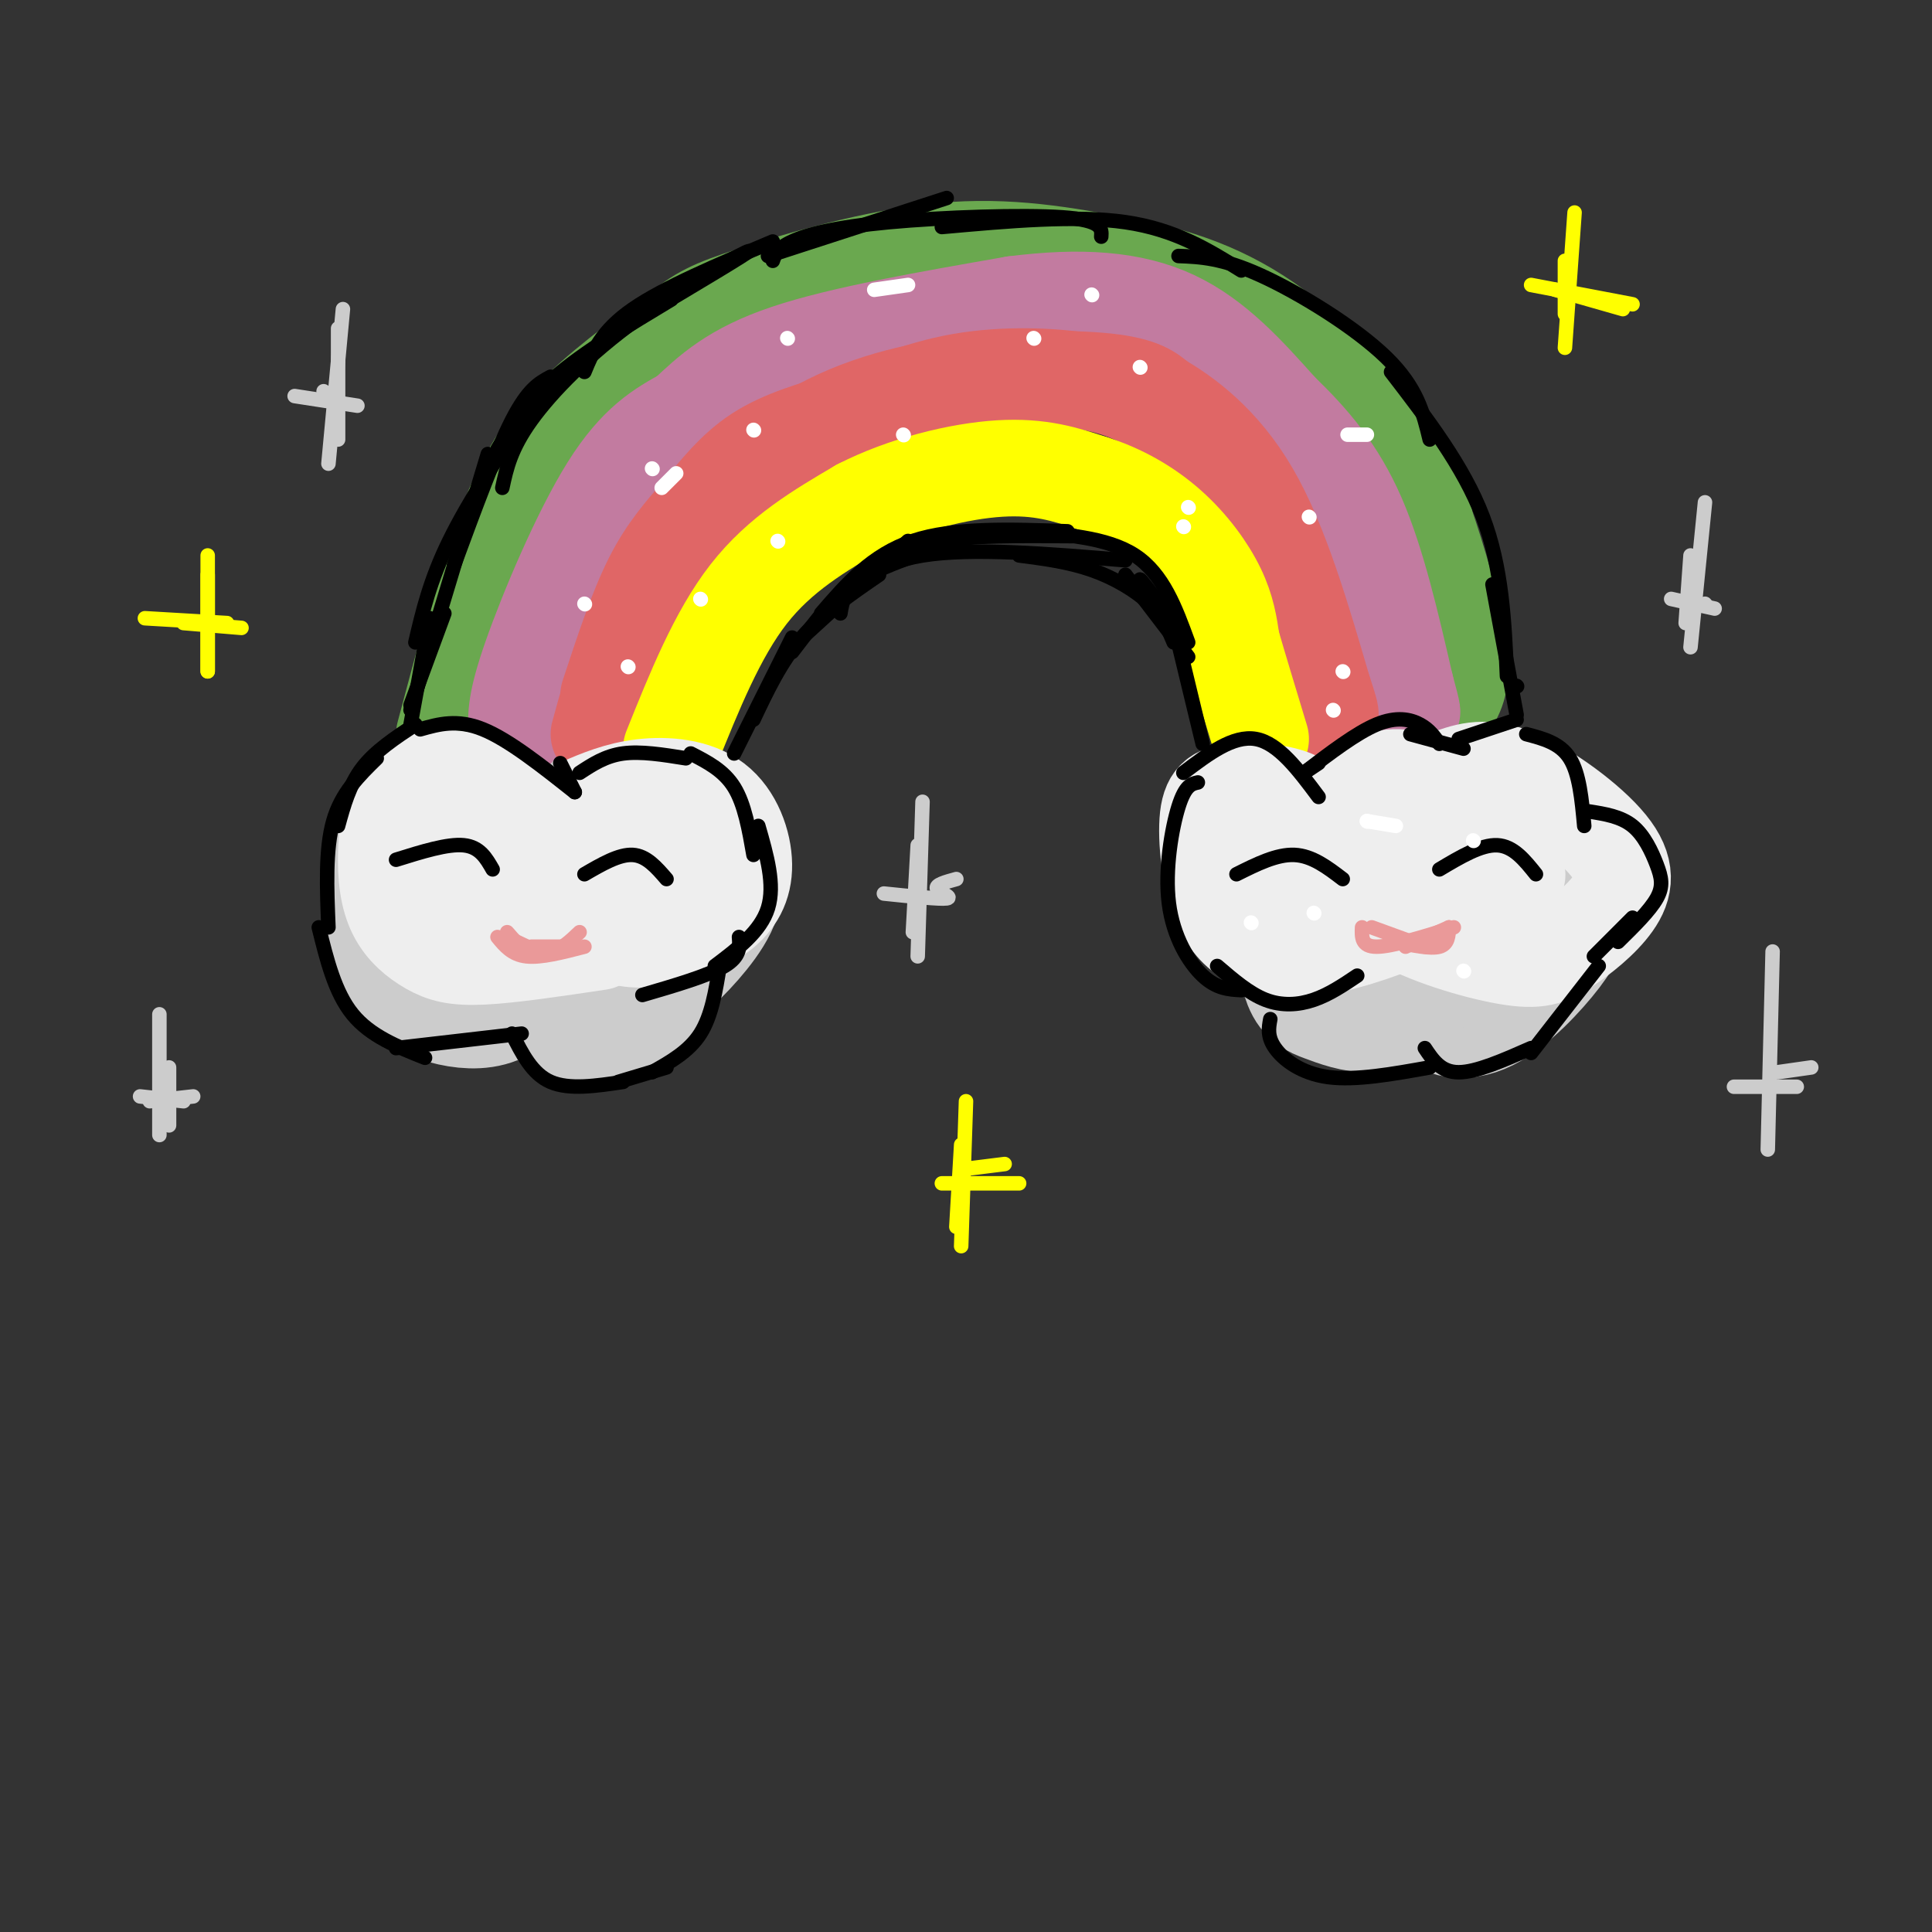 <svg viewBox='0 0 400 400' version='1.1' xmlns='http://www.w3.org/2000/svg' xmlns:xlink='http://www.w3.org/1999/xlink'><rect x="0" y="0" width="400" height="400" fill="#333333" stroke="none"/><g fill='none' stroke='rgb(204,204,204)' stroke-width='28' stroke-linecap='round' stroke-linejoin='round'><path d='M103,178c-0.759,-2.578 -1.519,-5.155 -5,-7c-3.481,-1.845 -9.684,-2.957 -13,1c-3.316,3.957 -3.746,12.982 -4,19c-0.254,6.018 -0.332,9.027 4,12c4.332,2.973 13.075,5.910 18,3c4.925,-2.910 6.031,-11.667 7,-12c0.969,-0.333 1.799,7.756 4,12c2.201,4.244 5.772,4.641 9,4c3.228,-0.641 6.114,-2.321 9,-4'/><path d='M132,206c2.426,-4.670 3.989,-14.344 4,-16c0.011,-1.656 -1.532,4.705 -2,8c-0.468,3.295 0.139,3.525 3,1c2.861,-2.525 7.978,-7.805 10,-12c2.022,-4.195 0.951,-7.306 1,-10c0.049,-2.694 1.219,-4.973 -6,-7c-7.219,-2.027 -22.828,-3.803 -32,-3c-9.172,0.803 -11.907,4.185 -14,8c-2.093,3.815 -3.544,8.064 -2,12c1.544,3.936 6.084,7.560 10,9c3.916,1.440 7.208,0.695 10,-1c2.792,-1.695 5.083,-4.342 6,-7c0.917,-2.658 0.458,-5.329 0,-8'/><path d='M120,180c-0.895,-2.665 -3.133,-5.328 -6,-6c-2.867,-0.672 -6.364,0.648 -10,5c-3.636,4.352 -7.412,11.736 -4,16c3.412,4.264 14.011,5.407 20,5c5.989,-0.407 7.367,-2.365 8,-6c0.633,-3.635 0.520,-8.946 0,-12c-0.520,-3.054 -1.449,-3.849 -5,-4c-3.551,-0.151 -9.725,0.344 -13,3c-3.275,2.656 -3.650,7.473 -3,10c0.650,2.527 2.325,2.763 4,3'/><path d='M288,182c-1.051,-4.491 -2.102,-8.982 -3,-11c-0.898,-2.018 -1.643,-1.562 -4,-2c-2.357,-0.438 -6.326,-1.770 -10,-1c-3.674,0.770 -7.053,3.642 -7,9c0.053,5.358 3.540,13.202 7,17c3.460,3.798 6.894,3.549 9,1c2.106,-2.549 2.884,-7.400 2,-11c-0.884,-3.600 -3.428,-5.949 -6,-5c-2.572,0.949 -5.170,5.196 -6,10c-0.830,4.804 0.107,10.164 1,13c0.893,2.836 1.740,3.148 4,4c2.260,0.852 5.931,2.243 9,2c3.069,-0.243 5.534,-2.122 8,-4'/><path d='M292,204c1.906,-2.386 2.670,-6.351 3,-6c0.330,0.351 0.225,5.016 2,8c1.775,2.984 5.429,4.285 10,2c4.571,-2.285 10.059,-8.157 13,-12c2.941,-3.843 3.333,-5.658 3,-10c-0.333,-4.342 -1.393,-11.210 -6,-15c-4.607,-3.790 -12.761,-4.501 -18,-4c-5.239,0.501 -7.562,2.216 -9,4c-1.438,1.784 -1.991,3.639 -1,7c0.991,3.361 3.528,8.229 7,11c3.472,2.771 7.881,3.444 11,3c3.119,-0.444 4.950,-2.006 6,-3c1.050,-0.994 1.321,-1.422 1,-5c-0.321,-3.578 -1.235,-10.308 -4,-13c-2.765,-2.692 -7.383,-1.346 -12,0'/><path d='M298,171c-3.037,0.685 -4.629,2.397 -6,6c-1.371,3.603 -2.522,9.095 0,12c2.522,2.905 8.717,3.222 12,3c3.283,-0.222 3.653,-0.983 4,-3c0.347,-2.017 0.671,-5.291 -2,-6c-2.671,-0.709 -8.335,1.145 -14,3'/></g>
<g fill='none' stroke='rgb(106,168,79)' stroke-width='20' stroke-linecap='round' stroke-linejoin='round'><path d='M92,152c4.000,-15.044 8.000,-30.089 12,-41c4.000,-10.911 8.000,-17.689 14,-24c6.000,-6.311 14.000,-12.156 22,-18'/><path d='M140,69c5.143,-4.024 7.000,-5.083 16,-8c9.000,-2.917 25.143,-7.690 39,-9c13.857,-1.310 25.429,0.845 37,3'/><path d='M232,55c11.548,2.024 21.917,5.583 32,13c10.083,7.417 19.881,18.690 25,26c5.119,7.310 5.560,10.655 6,14'/><path d='M295,108c2.578,7.422 6.022,18.978 7,26c0.978,7.022 -0.511,9.511 -2,12'/></g>
<g fill='none' stroke='rgb(194,123,160)' stroke-width='20' stroke-linecap='round' stroke-linejoin='round'><path d='M107,151c-0.156,-2.778 -0.311,-5.556 3,-15c3.311,-9.444 10.089,-25.556 16,-35c5.911,-9.444 10.956,-12.222 16,-15'/><path d='M142,86c5.067,-4.778 9.733,-9.222 21,-13c11.267,-3.778 29.133,-6.889 47,-10'/><path d='M210,63c13.667,-1.733 24.333,-1.067 33,3c8.667,4.067 15.333,11.533 22,19'/><path d='M265,85c6.533,6.289 11.867,12.511 16,22c4.133,9.489 7.067,22.244 10,35'/><path d='M291,142c1.833,6.667 1.417,5.833 1,5'/></g>
<g fill='none' stroke='rgb(224,102,102)' stroke-width='20' stroke-linecap='round' stroke-linejoin='round'><path d='M124,152c3.167,-11.500 6.333,-23.000 13,-33c6.667,-10.000 16.833,-18.500 27,-27'/><path d='M164,92c9.869,-6.786 21.042,-10.250 33,-12c11.958,-1.750 24.702,-1.786 32,-1c7.298,0.786 9.149,2.393 11,4'/><path d='M240,83c5.267,3.022 12.933,8.578 19,19c6.067,10.422 10.533,25.711 15,41'/><path d='M274,143c2.500,7.333 1.250,5.167 0,3'/><path d='M126,144c2.923,-8.875 5.845,-17.750 9,-24c3.155,-6.250 6.542,-9.875 10,-14c3.458,-4.125 6.988,-8.750 12,-12c5.012,-3.250 11.506,-5.125 18,-7'/><path d='M175,87c6.833,-2.833 14.917,-6.417 24,-8c9.083,-1.583 19.167,-1.167 26,0c6.833,1.167 10.417,3.083 14,5'/><path d='M239,84c4.833,2.667 9.917,6.833 15,11'/></g>
<g fill='none' stroke='rgb(255,255,0)' stroke-width='20' stroke-linecap='round' stroke-linejoin='round'><path d='M139,155c4.750,-11.833 9.500,-23.667 16,-32c6.500,-8.333 14.750,-13.167 23,-18'/><path d='M178,105c9.178,-4.711 20.622,-7.489 29,-8c8.378,-0.511 13.689,1.244 19,3'/><path d='M226,100c6.000,1.857 11.500,5.000 16,9c4.500,4.000 8.000,8.857 10,13c2.000,4.143 2.500,7.571 3,11'/><path d='M255,133c1.500,5.167 3.750,12.583 6,20'/></g>
<g fill='none' stroke='rgb(238,238,238)' stroke-width='20' stroke-linecap='round' stroke-linejoin='round'><path d='M109,171c-0.261,-2.399 -0.523,-4.798 -5,-7c-4.477,-2.202 -13.170,-4.206 -18,-2c-4.830,2.206 -5.797,8.621 -6,14c-0.203,5.379 0.358,9.720 2,13c1.642,3.280 4.365,5.498 7,7c2.635,1.502 5.181,2.286 11,2c5.819,-0.286 14.909,-1.643 24,-3'/><path d='M120,167c3.998,-1.707 7.995,-3.413 13,-4c5.005,-0.587 11.017,-0.054 15,3c3.983,3.054 5.937,8.628 6,13c0.063,4.372 -1.767,7.543 -5,10c-3.233,2.457 -7.870,4.200 -12,5c-4.130,0.800 -7.751,0.657 -11,-1c-3.249,-1.657 -6.124,-4.829 -9,-8'/><path d='M105,176c-3.441,-0.974 -6.883,-1.949 -9,-2c-2.117,-0.051 -2.910,0.821 -4,3c-1.090,2.179 -2.477,5.666 0,8c2.477,2.334 8.818,3.514 14,4c5.182,0.486 9.203,0.279 13,-2c3.797,-2.279 7.369,-6.630 9,-9c1.631,-2.370 1.321,-2.758 0,-4c-1.321,-1.242 -3.653,-3.338 -6,-2c-2.347,1.338 -4.709,6.110 -4,9c0.709,2.890 4.489,3.898 8,4c3.511,0.102 6.753,-0.703 10,-3c3.247,-2.297 6.499,-6.085 6,-7c-0.499,-0.915 -4.750,1.042 -9,3'/><path d='M273,170c-1.340,-1.936 -2.680,-3.873 -6,-5c-3.320,-1.127 -8.619,-1.446 -12,-1c-3.381,0.446 -4.844,1.656 -5,7c-0.156,5.344 0.997,14.824 5,20c4.003,5.176 10.858,6.050 18,5c7.142,-1.050 14.571,-4.025 22,-7'/><path d='M289,171c-0.432,-1.639 -0.865,-3.279 1,-5c1.865,-1.721 6.027,-3.524 10,-5c3.973,-1.476 7.756,-2.625 14,0c6.244,2.625 14.949,9.022 19,14c4.051,4.978 3.447,8.535 1,12c-2.447,3.465 -6.738,6.836 -10,9c-3.262,2.164 -5.493,3.121 -12,2c-6.507,-1.121 -17.288,-4.320 -23,-8c-5.712,-3.680 -6.356,-7.840 -7,-12'/><path d='M276,181c-4.776,-1.870 -9.553,-3.739 -11,-3c-1.447,0.739 0.434,4.087 2,6c1.566,1.913 2.816,2.392 7,3c4.184,0.608 11.302,1.344 16,0c4.698,-1.344 6.975,-4.769 8,-8c1.025,-3.231 0.798,-6.268 -3,-8c-3.798,-1.732 -11.166,-2.159 -15,-2c-3.834,0.159 -4.135,0.905 -5,3c-0.865,2.095 -2.294,5.541 3,8c5.294,2.459 17.310,3.931 24,2c6.690,-1.931 8.054,-7.266 8,-10c-0.054,-2.734 -1.527,-2.867 -3,-3'/><path d='M277,166c3.583,-2.333 7.167,-4.667 11,-5c3.833,-0.333 7.917,1.333 12,3'/><path d='M287,163c4.500,-0.417 9.000,-0.833 13,0c4.000,0.833 7.500,2.917 11,5'/><path d='M314,181c0.000,0.000 0.100,0.100 0.1,0.1'/></g>
<g fill='none' stroke='rgb(0,0,0)' stroke-width='3' stroke-linecap='round' stroke-linejoin='round'><path d='M85,146c0.000,0.000 7.000,-19.000 7,-19'/><path d='M85,147c0.000,0.000 16.000,-53.000 16,-53'/><path d='M94,117c4.333,-11.750 8.667,-23.500 12,-30c3.333,-6.500 5.667,-7.750 8,-9'/><path d='M103,93c3.000,-4.917 6.000,-9.833 12,-15c6.000,-5.167 15.000,-10.583 24,-16'/><path d='M121,77c1.750,-4.250 3.500,-8.500 10,-13c6.500,-4.500 17.750,-9.250 29,-14'/><path d='M132,66c11.702,-6.958 23.405,-13.917 23,-14c-0.405,-0.083 -12.917,6.708 -23,14c-10.083,7.292 -17.738,15.083 -22,21c-4.262,5.917 -5.131,9.958 -6,14'/><path d='M110,84c-6.500,9.917 -13.000,19.833 -17,28c-4.000,8.167 -5.500,14.583 -7,21'/><path d='M89,128c0.000,0.000 -4.000,22.000 -4,22'/><path d='M86,150c-4.167,2.750 -8.333,5.500 -11,9c-2.667,3.500 -3.833,7.750 -5,12'/><path d='M78,157c-3.667,3.583 -7.333,7.167 -9,13c-1.667,5.833 -1.333,13.917 -1,22'/><path d='M66,192c1.667,6.750 3.333,13.500 7,18c3.667,4.500 9.333,6.750 15,9'/><path d='M82,217c0.000,0.000 26.000,-3.000 26,-3'/><path d='M106,214c2.083,4.167 4.167,8.333 8,10c3.833,1.667 9.417,0.833 15,0'/><path d='M87,151c3.833,-1.083 7.667,-2.167 13,0c5.333,2.167 12.167,7.583 19,13'/><path d='M116,158c0.000,0.000 3.000,6.000 3,6'/><path d='M120,160c2.667,-1.750 5.333,-3.500 9,-4c3.667,-0.500 8.333,0.250 13,1'/><path d='M143,156c3.417,1.750 6.833,3.500 9,7c2.167,3.500 3.083,8.750 4,14'/><path d='M157,171c1.750,6.083 3.500,12.167 2,17c-1.500,4.833 -6.250,8.417 -11,12'/><path d='M153,194c0.167,2.000 0.333,4.000 -3,6c-3.333,2.000 -10.167,4.000 -17,6'/><path d='M149,200c-0.833,5.167 -1.667,10.333 -4,14c-2.333,3.667 -6.167,5.833 -10,8'/><path d='M138,221c0.000,0.000 -10.000,3.000 -10,3'/><path d='M245,160c5.167,-3.917 10.333,-7.833 15,-7c4.667,0.833 8.833,6.417 13,12'/><path d='M270,160c0.000,0.000 3.000,-2.000 3,-2'/><path d='M270,160c5.422,-4.133 10.844,-8.267 15,-10c4.156,-1.733 7.044,-1.067 9,0c1.956,1.067 2.978,2.533 4,4'/><path d='M292,152c0.000,0.000 11.000,3.000 11,3'/><path d='M302,153c0.000,0.000 12.000,-4.000 12,-4'/><path d='M248,162c-1.304,0.280 -2.607,0.560 -4,5c-1.393,4.440 -2.875,13.042 -2,20c0.875,6.958 4.107,12.274 7,15c2.893,2.726 5.446,2.863 8,3'/><path d='M252,200c3.311,2.844 6.622,5.689 10,7c3.378,1.311 6.822,1.089 10,0c3.178,-1.089 6.089,-3.044 9,-5'/><path d='M263,211c-0.333,1.822 -0.667,3.644 1,6c1.667,2.356 5.333,5.244 11,6c5.667,0.756 13.333,-0.622 21,-2'/><path d='M295,217c1.667,2.500 3.333,5.000 7,5c3.667,0.000 9.333,-2.500 15,-5'/><path d='M317,218c0.000,0.000 14.000,-18.000 14,-18'/><path d='M316,152c3.500,0.917 7.000,1.833 9,5c2.000,3.167 2.500,8.583 3,14'/><path d='M329,168c3.286,0.518 6.571,1.036 9,3c2.429,1.964 4.000,5.375 5,8c1.000,2.625 1.429,4.464 0,7c-1.429,2.536 -4.714,5.768 -8,9'/><path d='M338,190c0.000,0.000 -8.000,8.000 -8,8'/><path d='M152,156c0.000,0.000 12.000,-24.000 12,-24'/><path d='M156,149c2.833,-6.000 5.667,-12.000 10,-17c4.333,-5.000 10.167,-9.000 16,-13'/><path d='M174,127c0.417,-2.583 0.833,-5.167 6,-8c5.167,-2.833 15.083,-5.917 25,-9'/><path d='M180,118c3.500,-2.417 7.000,-4.833 14,-6c7.000,-1.167 17.500,-1.083 28,-1'/><path d='M211,110c9.083,0.583 18.167,1.167 24,5c5.833,3.833 8.417,10.917 11,18'/><path d='M242,125c0.000,0.000 7.000,29.000 7,29'/><path d='M159,53c0.000,0.000 37.000,-12.000 37,-12'/><path d='M160,54c0.452,-1.292 0.905,-2.583 4,-4c3.095,-1.417 8.833,-2.958 20,-4c11.167,-1.042 27.762,-1.583 36,-1c8.238,0.583 8.119,2.292 8,4'/><path d='M195,47c13.833,-1.250 27.667,-2.500 38,-1c10.333,1.500 17.167,5.750 24,10'/><path d='M244,53c4.489,0.178 8.978,0.356 17,4c8.022,3.644 19.578,10.756 26,17c6.422,6.244 7.711,11.622 9,17'/><path d='M288,77c7.500,9.750 15.000,19.500 19,30c4.000,10.500 4.500,21.750 5,33'/><path d='M309,121c0.000,0.000 5.000,27.000 5,27'/><path d='M314,142c0.000,0.000 0.100,0.100 0.1,0.1'/><path d='M165,133c0.000,0.000 23.000,-21.000 23,-21'/><path d='M164,135c4.750,-6.250 9.500,-12.500 14,-16c4.500,-3.500 8.750,-4.250 13,-5'/><path d='M170,127c5.250,-6.083 10.500,-12.167 19,-15c8.500,-2.833 20.250,-2.417 32,-2'/><path d='M172,126c4.417,-4.667 8.833,-9.333 19,-11c10.167,-1.667 26.083,-0.333 42,1'/><path d='M211,115c5.111,0.667 10.222,1.333 15,3c4.778,1.667 9.222,4.333 12,7c2.778,2.667 3.889,5.333 5,8'/><path d='M233,119c0.000,0.000 13.000,17.000 13,17'/><path d='M240,125c-2.000,-2.667 -4.000,-5.333 -4,-5c0.000,0.333 2.000,3.667 4,7'/><path d='M240,125c0.000,0.000 -3.000,-3.000 -3,-3'/><path d='M238,123c0.000,0.000 -5.000,-3.000 -5,-3'/></g>
<g fill='none' stroke='rgb(204,204,204)' stroke-width='3' stroke-linecap='round' stroke-linejoin='round'><path d='M191,166c0.000,0.000 -1.000,32.000 -1,32'/><path d='M190,175c0.000,0.000 -1.000,18.000 -1,18'/><path d='M183,185c5.800,0.600 11.600,1.200 13,1c1.400,-0.200 -1.600,-1.200 -2,-2c-0.400,-0.800 1.800,-1.400 4,-2'/><path d='M71,64c0.000,0.000 -3.000,32.000 -3,32'/><path d='M70,68c0.000,0.000 0.000,23.000 0,23'/><path d='M61,82c0.000,0.000 13.000,2.000 13,2'/><path d='M67,81c0.000,0.000 0.100,0.100 0.1,0.1'/><path d='M353,104c0.000,0.000 -3.000,30.000 -3,30'/><path d='M350,115c0.000,0.000 -1.000,14.000 -1,14'/><path d='M346,124c0.000,0.000 9.000,2.000 9,2'/><path d='M353,125c0.000,0.000 0.100,0.100 0.1,0.1'/><path d='M33,210c0.000,0.000 0.000,25.000 0,25'/><path d='M35,221c0.000,0.000 0.000,12.000 0,12'/><path d='M29,227c0.000,0.000 9.000,1.000 9,1'/><path d='M31,228c0.000,0.000 9.000,-1.000 9,-1'/><path d='M367,197c0.000,0.000 -1.000,41.000 -1,41'/><path d='M359,225c0.000,0.000 13.000,0.000 13,0'/><path d='M368,222c0.000,0.000 7.000,-1.000 7,-1'/></g>
<g fill='none' stroke='rgb(0,0,0)' stroke-width='3' stroke-linecap='round' stroke-linejoin='round'><path d='M82,178c5.333,-1.667 10.667,-3.333 14,-3c3.333,0.333 4.667,2.667 6,5'/><path d='M121,181c3.583,-2.083 7.167,-4.167 10,-4c2.833,0.167 4.917,2.583 7,5'/><path d='M256,181c4.167,-2.083 8.333,-4.167 12,-4c3.667,0.167 6.833,2.583 10,5'/><path d='M298,180c4.333,-2.583 8.667,-5.167 12,-5c3.333,0.167 5.667,3.083 8,6'/></g>
<g fill='none' stroke='rgb(234,153,153)' stroke-width='3' stroke-linecap='round' stroke-linejoin='round'><path d='M103,194c1.500,1.833 3.000,3.667 6,4c3.000,0.333 7.500,-0.833 12,-2'/><path d='M120,193c-1.917,1.833 -3.833,3.667 -6,4c-2.167,0.333 -4.583,-0.833 -7,-2'/><path d='M105,193c1.500,1.750 3.000,3.500 5,4c2.000,0.500 4.500,-0.250 7,-1'/><path d='M118,196c0.000,0.000 -8.000,0.000 -8,0'/><path d='M282,192c-0.083,2.000 -0.167,4.000 3,4c3.167,0.000 9.583,-2.000 16,-4'/><path d='M300,192c0.000,0.000 -9.000,4.000 -9,4'/><path d='M284,192c0.000,0.000 11.000,4.000 11,4'/><path d='M300,192c-0.083,1.750 -0.167,3.500 -2,4c-1.833,0.500 -5.417,-0.250 -9,-1'/></g>
<g fill='none' stroke='rgb(255,255,0)' stroke-width='3' stroke-linecap='round' stroke-linejoin='round'><path d='M200,228c0.000,0.000 -1.000,30.000 -1,30'/><path d='M199,237c0.000,0.000 -1.000,17.000 -1,17'/><path d='M195,245c0.000,0.000 16.000,0.000 16,0'/><path d='M200,242c0.000,0.000 8.000,-1.000 8,-1'/><path d='M43,115c0.000,0.000 0.000,24.000 0,24'/><path d='M43,119c0.000,0.000 0.000,20.000 0,20'/><path d='M30,128c0.000,0.000 17.000,1.000 17,1'/><path d='M38,129c0.000,0.000 12.000,1.000 12,1'/><path d='M326,44c0.000,0.000 -2.000,28.000 -2,28'/><path d='M324,54c0.000,0.000 0.000,11.000 0,11'/><path d='M317,59c0.000,0.000 21.000,4.000 21,4'/><path d='M322,60c0.000,0.000 14.000,4.000 14,4'/></g>
<g fill='none' stroke='rgb(255,255,255)' stroke-width='3' stroke-linecap='round' stroke-linejoin='round'><path d='M156,89c0.000,0.000 0.100,0.100 0.1,0.1'/><path d='M161,112c0.000,0.000 0.100,0.100 0.1,0.1'/><path d='M145,124c0.000,0.000 0.100,0.100 0.1,0.1'/><path d='M135,97c0.000,0.000 0.100,0.100 0.1,0.1'/><path d='M187,90c0.000,0.000 0.100,0.100 0.1,0.1'/><path d='M214,70c0.000,0.000 0.100,0.100 0.1,0.1'/><path d='M236,76c0.000,0.000 0.100,0.100 0.1,0.1'/><path d='M246,105c0.000,0.000 0.100,0.100 0.1,0.1'/><path d='M271,107c0.000,0.000 0.100,0.100 0.1,0.1'/><path d='M283,90c0.000,0.000 -4.000,0.000 -4,0'/><path d='M226,61c0.000,0.000 0.100,0.100 0.1,0.1'/><path d='M188,59c0.000,0.000 -7.000,1.000 -7,1'/><path d='M163,70c0.000,0.000 0.100,0.100 0.1,0.1'/><path d='M140,98c0.000,0.000 -3.000,3.000 -3,3'/><path d='M121,125c0.000,0.000 0.100,0.100 0.1,0.1'/><path d='M130,138c0.000,0.000 0.100,0.100 0.1,0.1'/><path d='M245,109c0.000,0.000 0.100,0.100 0.1,0.1'/><path d='M278,139c0.000,0.000 0.100,0.100 0.1,0.1'/><path d='M276,147c0.000,0.000 0.100,0.100 0.1,0.1'/><path d='M283,170c0.000,0.000 0.100,0.100 0.1,0.1'/><path d='M283,170c0.000,0.000 6.000,1.000 6,1'/><path d='M305,174c0.000,0.000 0.100,0.100 0.1,0.1'/><path d='M272,189c0.000,0.000 0.100,0.100 0.1,0.1'/><path d='M259,191c0.000,0.000 0.100,0.100 0.1,0.1'/><path d='M303,201c0.000,0.000 0.100,0.100 0.1,0.1'/></g>
</svg>